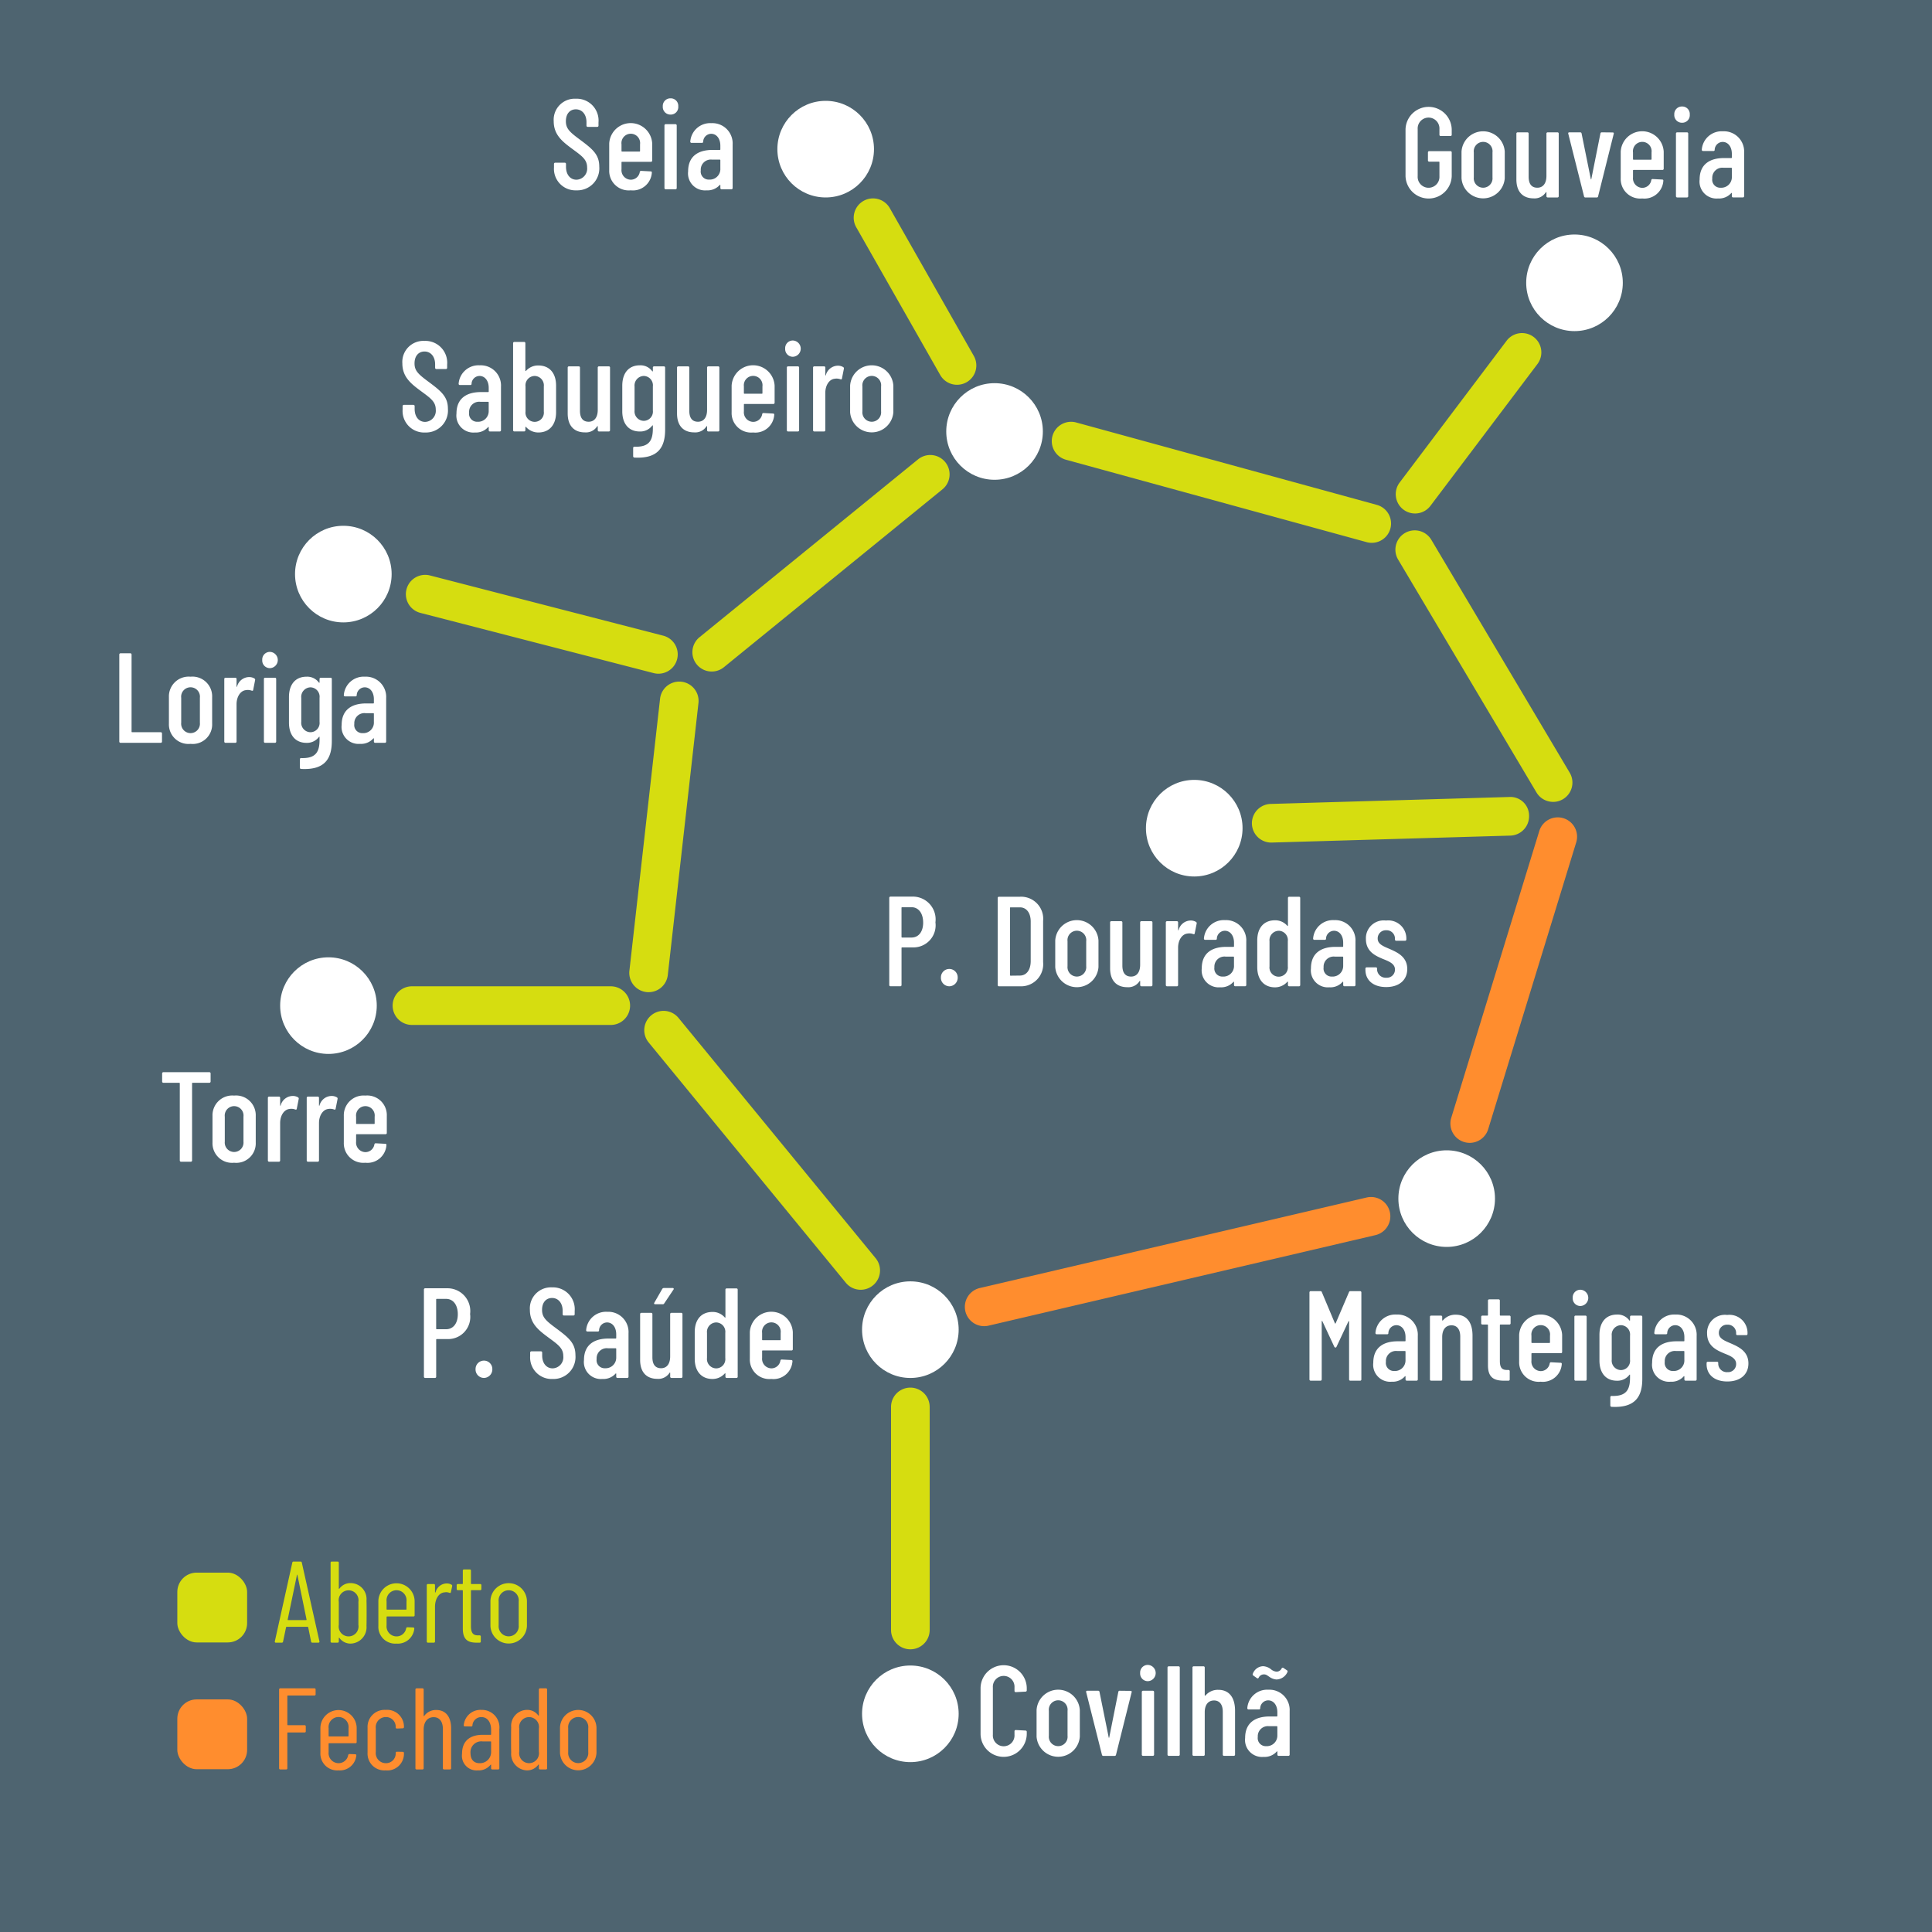 <svg xmlns="http://www.w3.org/2000/svg" xmlns:xlink="http://www.w3.org/1999/xlink" version="1.1" x="0px" y="0px" viewBox="0 0 100 100" enable-background="new 0 0 100 100" xml:space="preserve">
	<defs>
		<style>.cls-1{fill: #4e6470;
      }

      .cls-2 {
        fill: #ff8d2e;
      }

      .cls-3 {
        fill: #d6dd10;
      }

      .cls-4 { fill: #fff; } </style>
	</defs>
	<g id="Layer_1" data-name="Layer 1">
		<rect class="cls-1" width="100" height="100"/>
		<g>
			<path class="cls-2" d="M16.276,87.76h-1.379a.026.026,0,0,       0-.024.024V89.271a.026.026,0,0,0,.024.024h.87a.057.057,0,0,1,.06.06v.258a.057.057,       0,0,1-.06.06h-.87a.026.026,0,0,0-.024.024v1.829a.057.057,0,0,       1-.06.06h-.306a.057.057,0,0,1-.06-.06V87.448a.057.057,0,0,1,       .06-.06h1.769a.057.057,0,0,1,.06.06v.252A.057.057,0,0,1,16.276,87.76Z"/>
			<path class="cls-2" d="M18.4,90.23H17.033a.026.026,0,0,0-.024.024v.438a.519.519,0,0,0,       .51.57.504.504,0,0,0,.504-.42c.012-.036.03-.054.066-.054l.3.012a.054.054,       0,0,1,.054.066.856.856,0,0,1-.923.768.87.87,0,0,1-.936-.917V89.421a.939.939,0,0,1,       1.877,0v.75A.057.057,0,0,1,18.4,90.23Zm-1.391-.779V89.853a.026.026,0,0,0,       .024.024h.983A.026.026,0,0,0,18.04,89.853v-.402a.519.519,0,1,0-1.031,0Z"/>
			<path class="cls-2" d="M19.025,90.716V89.421a.88.88,0,0,1,.936-.917.871.871,0,0,1,.947.834V89.397a.057.057,       0,0,1-.06.06l-.306.012a.056.056,0,0,1-.06-.054v-.048a.501.501,0,0,       0-.521-.492.521.521,0,0,0-.51.576v1.235a.521.521,0,0,0,.51.576.501.501,0,0,0,       .521-.492v-.042a.057.057,0,0,1,.06-.06l.306.006a.057.057,0,0,1,.06.06v.066a.86.86,0,       0,1-.947.834A.87.87,0,0,1,19.025,90.716Z"/>
			<path class="cls-2" d="M23.35,       89.463v2.063a.057.057,0,0,1-.06.06h-.306a.057.057,0,0,       1-.06-.06V89.499c0-.39-.174-.618-.48-.618-.318,0-.516.246-.516.648v1.997a.057.057,       0,0,1-.06.06H21.563a.057.057,0,0,1-.06-.06V87.448a.057.057,0,0,1,       .06-.06h.306a.057.057,0,0,1,.06.06v1.361c0,.018.018.024.03.006a.74.74,0,0,       1,.624-.306C23.074,88.51,23.35,88.863,23.35,89.463Z"/>
			<path class="cls-2" d="M25.846,       89.505v2.021a.057.057,0,0,1-.06.06H25.48a.057.057,0,0,       1-.06-.06v-.174c0-.018-.012-.024-.03-.006a.786.786,0,0,1-.66.288.757.757,0,0,       1-.815-.857c0-.72.474-.983,1.067-.983H25.396a.026.026,0,0,0,       .024-.024v-.234c0-.396-.192-.66-.504-.66a.459.459,0,0,0-.462.426.061.061,0,0,       1-.066.06l-.33-.006a.05.05,0,0,1-.054-.06.87.87,0,0,1,.923-.792A.903.903,0,0,1,       25.846,89.505Zm-.426,1.158v-.504a.026.026,0,0,0-.024-.024h-.419a.56.56,0,0,       0-.624.605c0,.366.204.522.467.522A.575.575,0,0,0,25.42,90.663Z"/>
			<path class="cls-2" d="M27.952,87.388h.306a.057.057,0,0,1,.06.06v4.078a.057.057,0,0,       1-.06.06h-.306a.057.057,0,0,       1-.06-.06v-.174c0-.018-.012-.03-.03-.012a.706.706,0,0,1-.593.294.847.847,0,0,       1-.81-.917c-.006-.222-.006-.444-.006-.666s0-.426.006-.647a.827.827,0,0,1,       .81-.9.701.701,0,0,1,.593.288c.018.018.03.006.03-.012V87.448A.057.057,0,0,1,       27.952,87.388Zm-.06,3.274V89.475a.514.514,0,1,0-1.014,0c-.006.21,0,.438,0,.594v.594a.514.514,       0,1,0,1.014,0Z"/>
			<path class="cls-2" d="M28.985,90.716V89.421a.945.945,0,0,1,1.889,       0v1.295a.945.945,0,0,1-1.889,0Zm1.463-.024V89.451a.522.522,0,1,0-1.038,0v1.241a.521.521,0,       1,0,1.038,0Z"/>
		</g>
		<rect class="cls-2" x="9.178" y="87.961" width="3.613" height="3.613" rx="1"/>
		<g>
			<path class="cls-3" d="M16.102,84.97l-.15-.743c0-.012-.018-.024-.03-.024h-1.085c-.012,       0-.03.012-.03.024l-.156.743a.061.061,0,0,1-.066.054h-.306a.051.051,0,0,       1-.054-.066l.905-4.078a.061.061,0,0,1,.066-.054h.36a.06.06,0,0,1,.066.054l.912,       4.078a.051.051,0,0,1-.054.066h-.312A.06.06,0,0,1,16.102,       84.97Zm-1.193-1.115h.941c.012,0,       .018-.012.018-.024l-.474-2.309c-.006-.024-.018-.024-.024,0l-.48,2.309C14.891,83.843,       14.896,83.854,14.909,83.854Z"/>
			<path class="cls-3" d="M18.976,83.489c0,.222,0,       .444-.006.666a.847.847,0,0,1-.81.917.706.706,0,0,       1-.593-.294c-.018-.018-.03-.006-.03.012v.174a.057.057,0,0,       1-.06.06H17.171a.057.057,0,0,1-.06-.06V80.886a.057.057,0,0,1,       .06-.06h.306a.057.057,0,0,1,.06.06v1.331c0,.018.012.03.03.012a.701.701,0,0,       1,.593-.288.827.827,0,0,1,.81.9C18.976,83.063,18.976,83.267,18.976,       83.489Zm-.426.612v-.594c0-.156.006-.384,0-.594a.514.514,0,1,0-1.014,0v1.188a.514.514,0,1,0,       1.014,0Z"/>
			<path class="cls-3" d="M21.4,83.668H20.033a.026.026,0,0,       0-.024.024v.438a.519.519,0,0,0,.51.57.504.504,0,0,0,       .504-.42c.012-.036.03-.054.066-.054l.3.012a.054.054,0,0,1,.054.066.856.856,       0,0,1-.923.768.87.87,0,0,1-.936-.917V82.859a.939.939,0,0,1,1.877,0v.75A.057.057,0,0,       1,21.4,83.668Zm-1.391-.779V83.291a.026.026,0,0,0,.024.024h.983A.026.026,0,0,0,21.04,       83.291v-.402a.519.519,0,1,0-1.031,0Z"/>
			<path class="cls-3" d="M23.374,82.025a.069.069,0,0,1,       .03.078l-.066.306c-.006.042-.036.048-.078.036a.43.43,0,0,       0-.252-.024c-.288.018-.492.336-.492.744v1.799a.057.057,0,0,       1-.06.06h-.306a.057.057,0,0,1-.06-.06V82.049a.057.057,0,0,1,       .06-.06h.306a.057.057,0,0,1,.06.06v.36c0,.024.018.024.03.006a.603.603,0,0,       1,.569-.456A.477.477,0,0,1,23.374,82.025Z"/>
			<path class="cls-3" d="M24.856,       82.308h-.456a.025.025,0,0,0-.024.024v1.835c0,.384.138.486.39.479h.06a.057.057,0,0,       1,.06.06v.258a.057.057,0,0,1-.06.06h-.15c-.426,       0-.72-.126-.72-.731V82.332a.025.025,0,0,0-.024-.024h-.234a.057.057,0,0,       1-.06-.06v-.198a.057.057,0,0,1,.06-.06h.234a.026.026,0,0,0,       .024-.024V81.294a.057.057,0,0,1,.06-.06h.3a.057.057,0,0,1,       .06.06v.672a.026.026,0,0,0,.024.024H24.856a.057.057,0,0,1,.06.06v.198A.057.057,0,       0,1,24.856,82.308Z"/>
			<path class="cls-3" d="M25.385,84.154V82.859a.945.945,0,0,1,1.889,       0V84.154a.945.945,0,0,1-1.889,0Zm1.463-.024V82.889a.522.522,0,1,0-1.038,0v1.241a.521.521,       0,1,0,1.038,0Z"/>
		</g>
		<rect class="cls-3" x="9.178" y="81.399" width="3.613" height="3.613" rx="1"/>
	</g>
	<g id="Estrada02">
		<path class="cls-3" d="M36.838,34.758a1,1,0,0,       1-.632-1.775l11.313-9.207a1.0 1,0,0,1,1.263,1.551l-11.313,9.207A.994.994,0,0,1,36.838,       34.758Z"/>
	</g>
	<g id="Estrada01">
		<path class="cls-3" d="M34.081,34.871a1.01,1.01,0,0,       1-.25-.032L21.758,31.723a1,1,0,0,1,.5-1.937l12.072,3.117a1,1,0,0,1-.25,1.968Z"/>
	</g>
	<g id="Estrada13">
		<path class="cls-3" d="M33.573,51.355a.984.984,0,0,1-.113-.006 1.0 1,0,0,       1-.882-1.105l1.589-14.097a1.0 1,0,0,1,1.987.224L34.565,50.467A1,1,0,0,1,       33.573,51.355Z"/>
	</g>
	<g id="Estrada12">
		<path class="cls-3" d="M31.613,53.051h-10.29a1,1,0,0,1,       0-2h10.29a1,1,0,0,1,0,2Z"/>
	</g>
	<g id="Estrada11">
		<path class="cls-3" d="M44.55,66.758a.997.997,0,0,       1-.773-.366L33.574,53.957a1.0 1,0,1,1,1.546-1.269L45.323,65.124a1,1,0,0,1-.772,1.634Z"/>
	</g>
	<g id="Estrada10">
		<path class="cls-3" d="M47.12,85.368a1,1,0,0,1-1-1V72.823a1,1,0,0,1,2,       0V84.368A1,1,0,0,1,47.12,85.368Z"/>
	</g>
	<g id="Estrada09">
		<path class="cls-2" d="M50.941,68.642a1,       1,0,0,1-.227-1.974l20.039-4.689a1,1,0,0,1,.456,1.947l-20.039,4.689A.996.996,0,0,1,50.941,       68.642Z"/>
	</g>
	<g id="Estrada08">
		<path class="cls-2" d="M76.073,59.154a1.001,1.001,0,0,       1-.957-1.294l4.557-14.847a1,1,0,0,1,1.912.587L77.028,58.447A1.001,1.001,0,0,1,       76.073,59.154Z"/>
	</g>
	<g id="Estrada07">
		<path class="cls-3" d="M65.813,43.611a1,1,0,0,       1-.029-2l12.331-.359a.966.966,0,0,1,1.029.97,1,1,0,0,1-.97,1.029l-12.331.359Z"/>
	</g>
	<g id="Estrada06">
		<path class="cls-3" d="M80.388,41.505a1,1,0,0,1-.861-.489L72.366,       28.962a1,1,0,0,1,1.72-1.021l7.162,12.054a1.0 1,0,0,1-.859,1.511Z"/>
	</g>
	<g id="Estrada05">
		<path class="cls-3" d="M73.242,26.578a1,1,0,0,1-.797-1.602l5.536-7.338a1.0 1,       0,0,1,1.597,1.204L74.041,26.18A.999.999,0,0,1,73.242,26.578Z"/>
	</g>
	<g id="Estrada04">
		<path class="cls-3" d="M71,28.097a.993.993,0,0,1-.265-.036l-15.553-4.263a1.0 1,0,1,1,       .528-1.929l15.553,4.263a1,1,0,0,1-.264,1.965Z"/>
	</g>
	<g id="Estrada03">
		<path class="cls-3" d="M49.536,19.916a.999.999,0,0,1-.87-.506l-4.333-7.622a1.0 1,0,1,1,       1.738-.988l4.333,7.622a1,1,0,0,1-.868,1.494Z"/>
	</g>
	<g id="Sabugueiro">
		<circle class="cls-4" cx="51.478" cy="22.333" r="2.5"/>
		<g>
			<path class="cls-4" d="M20.839,       21.201V21.022a.063.063,0,0,1,.066-.066H21.396a.062.062,0,0,1,.066.066v.146c0,       .411.225.669.543.669a.573.573,0,0,0,       .55-.636c0-.404-.265-.589-.742-.94-.51-.377-.987-.729-.987-1.45a1.09,1.09,0,       0,1,1.146-1.166,1.13,1.13,0,0,1,1.172,1.225v.166a.063.063,0,0,1-.066.066h-.49a.063.063,       0,0,1-.066-.066v-.179c0-.397-.225-.663-.549-.663-.298,0-.517.219-.517.616,0,       .377.192.556.702.934.676.503,1.026.781,1.026,1.417a1.139,1.139,0,0,1-1.179,       1.225A1.114,1.114,0,0,1,20.839,21.201Z"/>
			<path class="cls-4" d="M25.931,       20.015V22.267a.063.063,0,0,1-.066.066h-.503a.062.062,0,0,       1-.066-.066v-.146c0-.02-.013-.033-.033-.013a.84.84,0,0,1-.682.278.879.879,0,0,       1-.954-.98c0-.821.569-1.112,1.258-1.112h.384a.028.028,0,0,0,       .027-.027v-.192c0-.371-.199-.616-.477-.616a.42.42,0,0,0-.411.404.059.059,0,0,       1-.066.066h-.537a.062.062,0,0,1-.066-.066,1.03,1.03,0,0,1,1.092-.954A1.048,1.048,0,       0,1,25.931,20.015Zm-.636,1.258v-.45a.028.028,0,0,0-.027-.026h-.404a.522.522,0,0,       0-.583.556.416.416,0,0,0,.437.477A.546.546,0,0,0,25.295,21.273Z"/>
			<path class="cls-4" d="M28.783,19.962v1.377c0,.629-.331,1.046-.92,1.046a.849.849,0,0,       1-.636-.285c-.02-.02-.033-.006-.033.013v.152a.062.062,0,0,       1-.066.066H26.624a.063.063,0,0,1-.066-.066V17.764a.063.063,0,0,1,       .066-.066h.503a.062.062,0,0,1,.066.066V19.188c0,.02.02.026.04,0a.829.829,0,0,1,       .629-.271C28.438,18.916,28.783,19.307,28.783,19.962Zm-1.112-.503a.485.485,0,0,       0-.47.543V21.3a.477.477,0,1,0,.947,0V20.002A.489.489,0,0,0,27.67,19.459Z"/>
			<path class="cls-4" d="M31.006,18.962h.503a.062.062,0,0,1,.066.066V22.267a.062.062,0,0,       1-.066.066h-.503a.063.063,0,0,       1-.066-.066v-.192c0-.026-.02-.026-.033-.006a.69.69,0,0,1-.636.311c-.497,       0-.887-.285-.887-.98V19.028a.062.062,0,0,1,.066-.066h.503a.062.062,0,0,1,       .066.066v2.232c0,.384.159.569.45.569.298,0,.47-.231.47-.609V19.028A.062.062,0,       0,1,31.006,18.962Z"/>
			<path class="cls-4" d="M33.858,18.962h.503a.063.063,0,0,1,       .066.066v3.206c0,.9-.345,1.516-1.589,1.45a.068.068,0,0,       1-.066-.073V23.188a.064.064,0,0,1,       .073-.066c.768.026.947-.338.947-.947v-.139c0-.02-.014-.027-.033-.007a.77.77,0,0,       1-.643.305c-.589,0-.907-.417-.907-1.046V19.962c0-.649.331-1.053.907-1.053a.747.747,0,       0,1,.643.305c.02.02.033.007.033-.013v-.172A.062.062,0,0,1,33.858,18.962Zm-.066,       2.285V20.002a.485.485,0,0,0-.47-.543.493.493,0,0,0-.477.543v1.245a.487.487,0,0,0,       .477.536A.479.479,0,0,0,33.792,21.247Z"/>
			<path class="cls-4" d="M36.665,       18.962H37.168a.062.062,0,0,1,.066.066V22.267a.062.062,0,0,1-.066.066h-.503a.063.063,0,       0,1-.066-.066v-.192c0-.026-.02-.026-.033-.006a.69.69,0,0,1-.636.311c-.497,       0-.887-.285-.887-.98V19.028a.062.062,0,0,1,.066-.066h.503a.062.062,0,0,1,       .066.066v2.232c0,.384.159.569.45.569.298,0,.47-.231.47-.609V19.028A.062.062,0,       0,1,36.665,18.962Z"/>
			<path class="cls-4" d="M40.027,20.909H38.53a.028.028,0,0,       0-.026.026v.358a.493.493,0,0,0,.477.543.472.472,0,0,0,.47-.404.065.065,0,0,1,       .073-.053l.49.026a.055.055,0,0,1,.06.066.981.981,0,0,1-1.092.914,1.009,1.009,0,0,       1-1.113-1.046V19.962a1.114,1.114,0,0,1,2.225,0v.88A.062.062,0,0,1,40.027,20.909ZM38.503,       20.002V20.353a.028.028,0,0,0,.026.026H39.437a.028.028,0,0,0,.027-.026V20.002a.484.484,0,1,       0-.96,0Z"/>
			<path class="cls-4" d="M40.641,18.042a.393.393,0,0,1,.404-.417.421.421,0,0,1,0,       .841A.395.395,0,0,1,40.641,18.042Zm.086,4.225V19.028a.062.062,0,0,1,       .066-.066h.503a.063.063,0,0,1,.066.066V22.267a.063.063,0,0,1-.066.066H40.793A.062.062,       0,0,1,40.727,22.267Z"/>
			<path class="cls-4" d="M43.646,19.002a.076.076,0,0,1,       .033.086l-.1.503c-.006.046-.033.053-.079.04a.576.576,0,0,       0-.305-.026c-.278.033-.477.345-.477.729V22.267a.062.062,0,0,       1-.066.066H42.15a.063.063,0,0,1-.066-.066V19.028a.062.062,0,0,1,       .066-.066h.503a.062.062,0,0,1,.066.066v.384c0,.026.02.033.026.006a.655.655,0,0,1,       .616-.49A.527.527,0,0,1,43.646,19.002Z"/>
			<path class="cls-4" d="M44.002,21.34V19.962a1.121,       1.121,0,0,1,2.238,0v1.377a1.122,1.122,0,0,1-2.238,0Zm1.603-.046V20.002a.487.487,0,1,0-.967,       0v1.292a.486.486,0,1,0,.967,0Z"/>
		</g>
	</g>
	<g id="Loriga">
		<circle class="cls-4" cx="17.771" cy="29.715" r="2.5"/>
		<g>
			<path class="cls-4" d="M6.175,38.383V33.88a.063.063,0,0,1,       .066-.066h.503a.063.063,0,0,1,.066.066v3.993a.028.028,0,0,0,.026.026h1.483a.063.063,       0,0,1,.066.066v.417a.063.063,0,0,1-.066.066H6.241A.063.063,0,0,1,6.175,38.383Z"/>
			<path class="cls-4" d="M8.743,37.457V36.079a1.024,1.024,0,0,1,1.119-1.053A1.02,1.02,0,0,1,10.981,       36.079v1.377a1.008,1.008,0,0,1-1.119,1.046A1.011,1.011,0,0,1,8.743,       37.457Zm1.603-.046V36.119a.487.487,0,1,0-.967,0v1.292a.486.486,0,1,0,.967,0Z"/>
			<path class="cls-4" d="M13.171,35.119a.076.076,0,0,1,.033.086L13.105,       35.708c-.006.046-.033.053-.079.04a.576.576,0,0,       0-.305-.026c-.278.033-.477.345-.477.729V38.383a.062.062,0,0,       1-.066.066H11.675a.063.063,0,0,1-.066-.066V35.145a.062.062,0,0,1,       .066-.066h.503a.062.062,0,0,1,.066.066v.384c0,.026.02.033.026.006a.655.655,0,0,1,       .616-.49A.527.527,0,0,1,13.171,35.119Z"/>
			<path class="cls-4" d="M13.574,34.159a.393.393,       0,0,1,.404-.417.421.421,0,0,1,0,.841A.395.395,0,0,1,13.574,34.159Zm.086,       4.225V35.145a.062.062,0,0,1,.066-.066h.503a.063.063,0,0,1,.066.066V38.383a.063.063,0,0,       1-.066.066h-.503A.062.062,0,0,1,13.66,38.383Z"/>
			<path class="cls-4" d="M16.606,       35.079h.503a.063.063,0,0,1,.066.066v3.206c0,.9-.345,1.516-1.589,1.45A.068.068,0,0,       1,15.52,39.728V39.304a.064.064,0,0,1,       .073-.066c.768.026.947-.338.947-.947v-.139c0-.02-.014-.027-.033-.007a.77.77,0,0,       1-.643.305c-.589,0-.907-.417-.907-1.046V36.079c0-.649.331-1.053.907-1.053a.747.747,0,       0,1,.643.305c.02.02.033.007.033-.013V35.145A.062.062,0,0,1,16.606,35.079ZM16.54,       37.364V36.119a.485.485,0,0,0-.47-.543.493.493,0,0,0-.477.543v1.245a.487.487,0,0,0,       .477.536A.479.479,0,0,0,16.54,37.364Z"/>
			<path class="cls-4" d="M19.988,       36.132V38.383a.063.063,0,0,1-.066.066h-.503a.062.062,0,0,       1-.066-.066v-.146c0-.02-.013-.033-.033-.013a.84.84,0,0,1-.682.278.879.879,0,0,       1-.954-.98c0-.821.569-1.112,1.258-1.112h.384a.028.028,0,0,0,       .026-.027v-.192c0-.371-.199-.616-.477-.616a.42.42,0,0,0-.411.404.059.059,0,0,       1-.066.066H17.862a.062.062,0,0,1-.066-.066,1.031,1.031,0,0,1,1.092-.954A1.048,1.048,0,0,       1,19.988,36.132Zm-.636,1.258v-.45a.028.028,0,0,0-.026-.026h-.404a.522.522,0,0,       0-.583.556.416.416,0,0,0,.437.477A.546.546,0,0,0,19.353,37.39Z"/>
		</g>
	</g>
	<g id="Torre">
		<circle class="cls-4" cx="17.001" cy="52.051" r="2.5"/>
		<g>
			<path class="cls-4" d="M10.901,       55.561v.417a.063.063,0,0,1-.066.066H9.968a.028.028,0,0,0-.026.026V60.064a.063.063,0,0,       1-.066.066H9.372a.062.062,0,0,1-.066-.066V56.071a.029.029,0,0,       0-.027-.026H8.458a.063.063,0,0,1-.066-.066v-.417a.063.063,0,0,1,       .066-.066h2.377A.063.063,0,0,1,10.901,55.561Z"/>
			<path class="cls-4" d="M10.999,       59.137V57.76a1.024,1.024,0,0,1,1.119-1.053,1.02,1.02,0,0,1,1.119,1.053v1.377a1.008,       1.008,0,0,1-1.119,1.046A1.012,1.012,0,0,1,10.999,59.137Zm1.603-.046v-1.292a.487.487,0,1,       0-.967,0v1.292a.486.486,0,1,0,.967,0Z"/>
			<path class="cls-4" d="M15.428,56.799a.076.076,0,0,1,       .033.086l-.1.503c-.006.046-.033.053-.079.04a.571.571,0,0,       0-.305-.027c-.278.033-.477.344-.477.729V60.064a.062.062,0,0,       1-.066.066h-.503a.063.063,0,0,1-.066-.066V56.826a.063.063,0,0,1,       .066-.066h.503a.062.062,0,0,1,.066.066V57.21c0,.026.02.033.027.007a.654.654,0,0,1,       .616-.49A.527.527,0,0,1,15.428,56.799Z"/>
			<path class="cls-4" d="M17.439,56.799a.076.076,0,0,       1,.033.086l-.1.503c-.006.046-.033.053-.079.04a.571.571,0,0,       0-.305-.027c-.278.033-.477.344-.477.729V60.064a.062.062,0,0,       1-.066.066h-.503a.063.063,0,0,1-.066-.066V56.826a.063.063,0,0,1,       .066-.066h.503a.062.062,0,0,1,.066.066V57.21c0,.026.02.033.027.007a.654.654,0,0,1,       .616-.49A.527.527,0,0,1,17.439,56.799Z"/>
			<path class="cls-4" d="M19.955,       58.707H18.458a.028.028,0,0,0-.026.026v.358a.493.493,0,0,0,.477.543.472.472,0,0,0,       .47-.404.065.065,0,0,1,.073-.053l.49.026a.055.055,0,0,1,.06.066.983.983,0,0,       1-1.093.914,1.01,1.01,0,0,1-1.113-1.046V57.76a1.022,1.022,0,0,1,1.113-1.053,1.015,       1.015,0,0,1,1.112,1.053v.88A.062.062,0,0,1,19.955,58.707Zm-1.523-.907v.351a.028.028,0,       0,0,.026.026h.908a.028.028,0,0,0,.026-.026v-.351a.484.484,0,1,0-.96,0Z"/>
		</g>
	</g>
	<g id="PSaude">
		<circle class="cls-4" cx="47.12" cy="68.823" r="2.5"/>
		<g>
			<path class="cls-4" d="M24.332,       68.012a1.145,1.145,0,0,1-1.106,1.298h-.622a.028.028,0,0,0-.027.026v1.92a.062.062,0,0,       1-.066.066h-.503a.063.063,0,0,1-.066-.066V66.747a.063.063,0,0,1,.066-.066h1.186A1.179,       1.179,0,0,1,24.332,68.012Zm-.636.013c0-.49-.245-.795-.603-.795h-.49a.028.028,0,0,       0-.027.027V68.773a.028.028,0,0,0,.027.027h.49C23.451,68.8,23.696,68.508,23.696,       68.025Z"/>
			<path class="cls-4" d="M24.615,70.859a.434.434,0,1,1,.868,0,.443.443,0,0,       1-.437.463A.438.438,0,0,1,24.615,70.859Z"/>
			<path class="cls-4" d="M27.441,       70.19v-.179a.063.063,0,0,1,.066-.066h.49a.062.062,0,0,1,.066.066v.146c0,       .411.225.669.543.669a.573.573,0,0,0,       .55-.636c0-.404-.265-.589-.742-.94-.51-.377-.987-.729-.987-1.45a1.09,1.09,0,0,       1,1.146-1.166,1.13,1.13,0,0,1,1.172,1.225v.166a.062.062,0,0,1-.066.066h-.49a.062.062,0,       0,1-.066-.066v-.179c0-.397-.225-.663-.549-.663-.298,0-.517.219-.517.616,0,       .377.192.556.702.934.676.503,1.026.781,1.026,1.417A1.139,1.139,0,0,1,28.606,71.376,       1.114,1.114,0,0,1,27.441,70.19Z"/>
			<path class="cls-4" d="M32.532,69.005v2.251a.063.063,0,0,       1-.066.066H31.962a.062.062,0,0,1-.066-.066v-.146c0-.02-.013-.033-.033-.013a.84.84,0,0,       1-.682.278.879.879,0,0,1-.954-.98c0-.821.569-1.112,1.258-1.112h.384a.028.028,0,0,0,       .027-.026v-.192c0-.371-.199-.616-.477-.616a.42.42,0,0,0-.411.404.059.059,0,0,       1-.066.066h-.537a.062.062,0,0,1-.066-.066,1.03,1.03,0,0,1,1.092-.954A1.048,1.048,0,       0,1,32.532,69.005Zm-.636,1.258V69.813a.029.029,0,0,0-.027-.027h-.404a.522.522,0,0,       0-.583.557.416.416,0,0,0,.437.477A.547.547,0,0,0,31.896,70.263Z"/>
			<path class="cls-4" d="M34.755,67.952h.503a.062.062,0,0,1,.066.066v3.238a.062.062,0,0,       1-.066.066h-.503a.063.063,0,0,1-.066-.066v-.192c0-.026-.02-.026-.033-.007a.689.689,       0,0,1-.636.312c-.497,0-.887-.285-.887-.98V68.018a.062.062,0,0,1,       .066-.066h.503a.062.062,0,0,1,.066.066V70.25c0,.384.159.569.45.569.298,0,       .47-.231.47-.609V68.018A.062.062,0,0,1,34.755,       67.952Zm.106-1.206-.483.722a.081.081,0,0,1-.08.04h-.384c-.053,       0-.073-.033-.046-.08l.411-.715a.1.1,0,0,1,.08-.046h.457C34.868,66.667,34.888,       66.707,34.861,66.747Z"/>
			<path class="cls-4" d="M37.614,66.687h.503a.063.063,0,0,1,       .066.066v4.503a.062.062,0,0,1-.066.066h-.503a.063.063,0,0,       1-.066-.066V71.104c0-.02-.013-.033-.033-.013a.849.849,0,0,1-.636.285c-.589,       0-.92-.417-.92-1.046V68.952c0-.656.344-1.046.92-1.046a.826.826,0,0,1,       .636.285c.02.02.033.007.033-.013V66.753A.063.063,0,0,1,37.614,66.687Zm-.543,       1.762a.49.49,0,0,0-.477.543v1.298a.484.484,0,0,0,.477.537.479.479,0,0,0,       .47-.537V68.992A.485.485,0,0,0,37.071,68.449Z"/>
			<path class="cls-4" d="M40.97,       69.899H39.473a.028.028,0,0,0-.026.026v.358a.493.493,0,0,0,.477.543.472.472,0,0,0,       .47-.404.065.065,0,0,1,.073-.053l.49.026a.055.055,0,0,1,.06.066.982.982,0,0,       1-1.092.914A1.01,1.01,0,0,1,38.811,70.33V68.952a1.114,1.114,0,0,1,2.225,       0v.88A.062.062,0,0,1,40.97,69.899Zm-1.523-.907v.351a.028.028,0,0,0,       .026.026h.907a.028.028,0,0,0,.027-.026V68.992a.484.484,0,1,0-.96,0Z"/>
		</g>
	</g>
	<g id="Covilha">
		<circle class="cls-4" cx="47.12" cy="88.707" r="2.5"/>
		<g>
			<path class="cls-4" d="M50.754,       89.738V87.387a1.195,1.195,0,0,1,2.391,0v.106a.063.063,0,0,       1-.066.066l-.503.026a.063.063,0,0,1-.066-.066v-.172a.561.561,0,1,0-1.119,       0v2.437a.561.561,0,1,0,1.119,0V89.612a.063.063,0,0,1,.066-.066l.503.027a.062.062,0,0,1,       .066.066v.1a1.195,1.195,0,1,1-2.391,0Z"/>
			<path class="cls-4" d="M53.653,       89.891V88.513a1.121,1.121,0,0,1,2.238,0v1.377a1.122,1.122,0,0,1-2.238,       0Zm1.603-.046V88.553a.487.487,0,1,0-.967,0v1.292a.486.486,0,1,0,.967,0Z"/>
			<path class="cls-4" d="M57.036,90.824l-.815-3.238c-.013-.046.007-.073.053-.073h.563a.067.067,0,0,1,       .073.06l.477,2.357c.007.026.02.026.027,0l.47-2.357a.066.066,0,0,1,       .073-.06l.563.006a.051.051,0,0,1,.053.073l-.808,3.232a.066.066,0,0,       1-.073.06H57.108A.066.066,0,0,1,57.036,90.824Z"/>
			<path class="cls-4" d="M59.014,       86.593a.393.393,0,0,1,.404-.417.421.421,0,0,1,0,.841A.395.395,0,0,1,59.014,86.593Zm.086,       4.225V87.579a.062.062,0,0,1,.066-.066h.503a.063.063,0,0,1,.066.066v3.238a.063.063,0,0,       1-.066.066H59.166A.062.062,0,0,1,59.1,90.817Z"/>
			<path class="cls-4" d="M60.43,       90.817V86.314a.063.063,0,0,1,.066-.066h.503a.063.063,0,0,1,.066.066v4.503a.063.063,0,       0,1-.066.066h-.503A.063.063,0,0,1,60.43,90.817Z"/>
			<path class="cls-4" d="M63.926,       88.546v2.271a.063.063,0,0,1-.066.066h-.503a.062.062,0,0,       1-.066-.066V88.599c0-.371-.166-.583-.451-.583-.305,       0-.483.226-.483.609v2.192a.062.062,0,0,1-.066.066h-.503a.063.063,0,0,       1-.066-.066V86.314a.063.063,0,0,1,.066-.066h.503a.062.062,0,0,1,.066.066v1.437c0,       .02.02.026.04.006a.833.833,0,0,1,.668-.291C63.622,87.467,63.926,87.864,63.926,88.546Z"/>
			<path class="cls-4" d="M66.752,88.566v2.251a.063.063,0,0,1-.066.066h-.503a.062.062,0,0,       1-.066-.066v-.145c0-.02-.013-.033-.033-.013a.84.84,0,0,1-.682.278.879.879,0,0,       1-.954-.98c0-.821.569-1.112,1.258-1.112h.384a.028.028,0,0,0,       .026-.027v-.192c0-.371-.199-.616-.477-.616a.42.42,0,0,0-.411.404.059.059,0,0,       1-.066.066H64.626a.062.062,0,0,1-.066-.066A1.031,1.031,0,0,1,65.652,87.46,1.048,1.048,0,       0,1,66.752,88.566ZM65.149,86.837a.057.057,0,0,1-.093.02l-.186-.132a.067.067,0,0,       1-.026-.086.586.586,0,0,1,.536-.397.717.717,0,0,1,.397.152.537.537,0,0,0,       .291.132.295.295,0,0,0,.271-.172.061.061,0,0,1,.093-.02l.179.119a.067.067,0,0,1,       .026.093.642.642,0,0,1-.569.384.722.722,0,0,       1-.358-.132c-.112-.073-.172-.132-.285-.132A.296.296,0,0,0,65.149,86.837Zm.967,       2.987V89.374a.028.028,0,0,0-.026-.026h-.404a.522.522,0,0,0-.583.556.416.416,0,0,0,       .437.477A.546.546,0,0,0,66.116,89.824Z"/>
		</g>
	</g>
	<g id="Manteigas">
		<circle class="cls-4" cx="74.88" cy="62.04" r="2.5"/>
		<g>
			<path class="cls-4" d="M67.777,71.399V66.896a.063.063,0,0,1,       .066-.066h.503a.069.069,0,0,1,.073.053l.675,1.609a.021.021,0,0,0,.04,       0l.688-1.609a.07.07,0,0,1,.073-.053h.503a.063.063,0,0,1,.066.066v4.503a.063.063,       0,0,1-.066.066h-.503a.062.062,0,0,1-.066-.066V68.399c0-.027-.02-.027-.033-.007l-.616,       1.311c-.014.033-.033.046-.053.046a.07.07,0,0,       1-.066-.046l-.616-1.318c-.013-.02-.033-.02-.033.007v3.006a.062.062,0,0,       1-.066.066h-.503A.063.063,0,0,1,67.777,71.399Z"/>
			<path class="cls-4" d="M73.385,       69.147v2.251a.063.063,0,0,1-.066.066h-.503a.062.062,0,0,       1-.066-.066v-.146c0-.02-.013-.033-.033-.013a.84.84,0,0,1-.682.278.879.879,0,0,       1-.954-.98c0-.821.569-1.112,1.258-1.112h.384a.028.028,0,0,0,       .027-.026V69.207c0-.371-.199-.616-.477-.616a.42.42,0,0,0-.411.404.059.059,0,0,       1-.066.066h-.537a.062.062,0,0,1-.066-.066,1.03,1.03,0,0,1,1.092-.954A1.048,1.048,0,0,1,       73.385,69.147Zm-.636,1.258v-.45a.029.029,0,0,0-.027-.027h-.404a.522.522,0,0,       0-.583.557.416.416,0,0,0,.437.477A.547.547,0,0,0,72.749,70.406Z"/>
			<path class="cls-4" d="M76.217,69.127v2.271a.063.063,0,0,1-.066.066h-.503a.062.062,0,0,       1-.066-.066V69.181c0-.371-.166-.583-.451-.583-.305,0-.483.226-.483.609v2.192a.062.062,0,       0,1-.066.066h-.503a.063.063,0,0,1-.066-.066V68.161a.063.063,0,0,1,       .066-.066h.503a.062.062,0,0,1,.066.066V68.333c0,.02.02.026.04.007a.831.831,0,0,1,       .668-.291C75.913,68.048,76.217,68.445,76.217,69.127Z"/>
			<path class="cls-4" d="M78.123,       68.558h-.464a.028.028,0,0,0-.026.026v1.861c0,.371.132.47.384.464h.06a.062.062,0,       0,1,.066.066v.424a.062.062,0,0,1-.066.066h-.206c-.51,       0-.854-.132-.854-.794V68.584a.028.028,0,0,0-.027-.026h-.258a.062.062,0,0,       1-.066-.066v-.331a.062.062,0,0,1,.066-.066h.258a.028.028,0,0,0,       .027-.027v-.748a.063.063,0,0,1,.066-.066h.483a.063.063,0,0,1,.066.066v.748a.028.028,0,0,       0,.026.027h.464a.062.062,0,0,1,.066.066v.331A.062.062,0,0,1,78.123,68.558Z"/>
			<path class="cls-4" d="M80.79,70.041H79.293a.028.028,0,0,0-.026.026v.358a.493.493,0,0,0,       .477.543.472.472,0,0,0,.47-.404.065.065,0,0,1,.073-.053l.49.026a.055.055,0,0,1,       .06.066.983.983,0,0,1-1.093.914,1.01,1.01,0,0,1-1.113-1.046V69.095a1.114,1.114,0,0,       1,2.225,0v.88A.062.062,0,0,1,80.79,70.041Zm-1.523-.907v.351a.028.028,0,0,0,       .026.026h.908a.028.028,0,0,0,.026-.026v-.351a.484.484,0,1,0-.96,0Z"/>
			<path class="cls-4" d="M81.404,67.174a.393.393,0,0,1,.404-.417.421.421,0,0,1,0,.841A.395.395,0,0,1,       81.404,67.174Zm.086,4.225V68.161a.062.062,0,0,1,.066-.066h.503a.063.063,0,0,1,       .066.066v3.238a.063.063,0,0,1-.066.066h-.503A.062.062,0,0,1,81.49,71.399Z"/>
			<path class="cls-4" d="M84.436,68.095h.503a.063.063,0,0,1,.066.066v3.206c0,.9-.345,       1.516-1.589,1.45a.068.068,0,0,1-.066-.073v-.424a.064.064,0,0,1,       .073-.066c.768.026.947-.338.947-.947v-.139c0-.02-.013-.027-.033-.007a.77.77,0,0,       1-.643.305c-.589,0-.907-.417-.907-1.046V69.095c0-.649.331-1.053.907-1.053a.747.747,       0,0,1,.643.305c.02.02.033.007.033-.013v-.172A.062.062,0,0,1,84.436,68.095Zm-.066,       2.285V69.134a.485.485,0,0,0-.47-.543.493.493,0,0,0-.477.543v1.245a.487.487,0,0,0,       .477.536A.479.479,0,0,0,84.37,70.379Z"/>
			<path class="cls-4" d="M87.818,       69.147v2.251a.063.063,0,0,1-.066.066h-.503a.062.062,0,0,       1-.066-.066v-.146c0-.02-.013-.033-.033-.013a.84.84,0,0,1-.682.278.879.879,0,0,       1-.954-.98c0-.821.569-1.112,1.258-1.112h.384a.028.028,0,0,0,       .027-.026V69.207c0-.371-.199-.616-.477-.616a.42.42,0,0,0-.411.404.059.059,0,0,       1-.066.066h-.537a.062.062,0,0,1-.066-.066,1.03,1.03,0,0,1,1.092-.954A1.048,1.048,0,0,1,       87.818,69.147Zm-.636,1.258v-.45a.029.029,0,0,0-.027-.027h-.404a.522.522,0,0,       0-.583.557.416.416,0,0,0,.437.477A.547.547,0,0,0,87.183,70.406Z"/>
			<path class="cls-4" d="M88.333,70.611v-.06a.062.062,0,0,1,.066-.066h.47c.04,0,       .066.02.066.053v.06a.447.447,0,0,0,.483.424.416.416,0,0,0,       .444-.424c0-.311-.318-.424-.643-.556-.351-.152-.861-.364-.861-1.026a.922.922,0,0,1,       1.04-.954.935.935,0,0,1,1.053.96v.02a.063.063,0,0,1-.066.066h-.457a.061.061,0,0,       1-.066-.06v-.053a.43.43,0,0,0-.451-.43.42.42,0,0,0-.443.43c0,       .291.291.397.629.543.371.166.901.391.901,1.033,0,.569-.417.934-1.093.934C88.744,       71.505,88.333,71.154,88.333,70.611Z"/>
		</g>
	</g>
	<g id="PDouradas">
		<circle class="cls-4" cx="61.814" cy="42.867" r="2.5"/>
		<g>
			<path class="cls-4" d="M48.418,47.739a1.145,1.145,0,0,1-1.106,       1.298h-.622a.028.028,0,0,0-.027.026v1.92a.062.062,0,0,1-.066.066h-.503a.063.063,0,0,       1-.066-.066V46.474a.063.063,0,0,1,.066-.066h1.186A1.179,1.179,0,0,1,48.418,       47.739Zm-.636.013c0-.49-.245-.795-.603-.795h-.49a.029.029,0,0,       0-.027.027v1.516a.028.028,0,0,0,.027.027h.49C47.538,48.527,47.783,48.236,47.783,       47.752Z"/>
			<path class="cls-4" d="M48.702,50.587a.434.434,0,1,1,.868,0,.443.443,0,0,       1-.437.463A.438.438,0,0,1,48.702,50.587Z"/>
			<path class="cls-4" d="M51.641,       50.984V46.481a.063.063,0,0,1,.066-.066H52.793a1.145,1.145,0,0,1,1.199,1.252v2.132A1.145,       1.145,0,0,1,52.793,51.05H51.707A.063.063,0,0,1,51.641,50.984Zm.662-.483.483-.006c.338,0,       .556-.278.563-.729V47.699c0-.45-.219-.735-.563-.735h-.483a.028.028,0,0,       0-.026.026v3.483A.028.028,0,0,0,52.303,50.5Z"/>
			<path class="cls-4" d="M54.619,       50.057V48.68a1.121,1.121,0,0,1,2.238,0v1.377a1.122,1.122,0,0,1-2.238,       0Zm1.603-.046v-1.292a.487.487,0,1,0-.967,0v1.292a.486.486,0,1,0,.967,0Z"/>
			<path class="cls-4" d="M59.081,47.68H59.584a.062.062,0,0,1,.066.066v3.238a.062.062,0,0,       1-.066.066h-.503a.063.063,0,0,1-.066-.066V50.792c0-.026-.02-.026-.033-.006a.69.69,0,0,       1-.636.311c-.497,0-.887-.285-.887-.98V47.746a.062.062,0,0,1,.066-.066h.503a.062.062,0,0,1,       .066.066v2.232c0,.384.159.569.45.569.298,0,.47-.231.47-.609V47.746A.062.062,       0,0,1,59.081,47.68Z"/>
			<path class="cls-4" d="M61.906,47.719a.076.076,0,0,1,       .033.086l-.1.503c-.006.046-.033.053-.079.04a.576.576,0,0,       0-.305-.026c-.278.033-.477.345-.477.729v1.934a.062.062,0,0,1-.066.066h-.503a.063.063,0,       0,1-.066-.066V47.746a.063.063,0,0,1,.066-.066h.503a.062.062,0,0,1,.066.066v.384c0,       .026.02.033.027.006a.654.654,0,0,1,.616-.49A.527.527,0,0,1,61.906,47.719Z"/>
			<path class="cls-4" d="M64.507,48.732v2.251a.063.063,0,0,1-.066.066H63.938a.062.062,0,0,       1-.066-.066v-.146c0-.02-.013-.033-.033-.013a.84.84,0,0,1-.682.278.879.879,0,0,       1-.954-.98c0-.821.569-1.112,1.258-1.112h.384a.028.028,0,0,0,       .027-.027V48.792c0-.371-.199-.616-.477-.616a.42.42,0,0,0-.411.404.059.059,0,0,       1-.066.066h-.537a.062.062,0,0,1-.066-.066,1.03,1.03,0,0,1,1.092-.954A1.048,1.048,0,0,1,       64.507,48.732Zm-.636,1.258v-.45a.028.028,0,0,0-.027-.026h-.404a.522.522,0,0,       0-.583.556.416.416,0,0,0,.437.477A.546.546,0,0,0,63.872,49.991Z"/>
			<path class="cls-4" d="M66.73,46.415h.503a.062.062,0,0,1,.066.066v4.503a.062.062,0,0,       1-.066.066h-.503a.063.063,0,0,1-.066-.066v-.152c0-.02-.013-.033-.033-.013a.849.849,       0,0,1-.636.285c-.589,0-.92-.417-.92-1.046V48.68c0-.656.344-1.046.92-1.046a.826       .826,0,0,1,.636.285c.02.02.033.006.033-.013V46.481A.063.063,0,0,1,66.73,46.415Zm-.543,       1.762a.489.489,0,0,0-.477.543v1.298a.477.477,0,1,0,.947,0V48.719A.485.485,0,0,0,66.188,       48.176Z"/>
			<path class="cls-4" d="M70.159,48.732v2.251a.063.063,0,0,       1-.066.066h-.503a.062.062,0,0,1-.066-.066v-.146c0-.02-.013-.033-.033-.013a.84.84,0,0,       1-.682.278.879.879,0,0,1-.954-.98c0-.821.569-1.112,1.258-1.112h.384a.028.028,0,0,0,       .026-.027V48.792c0-.371-.199-.616-.477-.616a.42.42,0,0,0-.411.404.059.059,0,0,       1-.066.066H68.033a.062.062,0,0,1-.066-.066,1.031,1.031,0,0,1,1.092-.954A1.048,1.048,0,0,1,       70.159,48.732Zm-.636,1.258v-.45a.028.028,0,0,0-.026-.026h-.404a.522.522,0,0,       0-.583.556.416.416,0,0,0,.437.477A.546.546,0,0,0,69.523,49.991Z"/>
			<path class="cls-4" d="M70.674,50.196v-.06a.062.062,0,0,1,.066-.066H71.21c.04,0,       .066.02.066.053v.06a.447.447,0,0,0,.483.424.416.416,0,0,0,       .444-.424c0-.311-.318-.424-.643-.556-.351-.152-.861-.364-.861-1.026a.922.922,0,0,1,       1.04-.954.935.935,0,0,1,1.053.96v.02a.063.063,0,0,1-.066.066h-.457a.061.061,0,0,       1-.066-.06v-.053a.43.43,0,0,0-.451-.43.42.42,0,0,0-.443.43c0,       .291.291.397.629.543.371.166.901.391.901,1.033,0,.569-.417.934-1.093.934C71.084,       51.09,70.674,50.739,70.674,50.196Z"/>
		</g>
	</g>
	<g id="Gouveia">
		<circle class="cls-4" cx="81.496" cy="14.638" r="2.5"/>
		<g>
			<path class="cls-4" d="M72.75,9.114V6.69a1.196,1.196,0,0,1,       2.391.007V6.975a.063.063,0,0,1-.066.066H74.571a.063.063,0,0,1-.066-.066v-.291a.564.564,       0,1,0-1.126,0v2.437a.564.564,0,1,0,1.126,0V8.393a.028.028,0,0,0-.026-.026h-.503a.063.063,0,0,       1-.066-.066V7.889a.063.063,0,0,1,.066-.066h1.099a.063.063,0,0,1,.066.066v1.225a1.196,       1.196,0,0,1-2.391,0Z"/>
			<path class="cls-4" d="M75.648,9.227V7.85a1.121,1.121,0,0,1,2.238,       0V9.227a1.122,1.122,0,0,1-2.238,0ZM77.251,9.181V7.889a.487.487,0,1,0-.967,0v1.292a.486.486,0,       1,0,.967,0Z"/>
			<path class="cls-4" d="M80.11,6.85h.503a.062.062,0,0,1,       .066.066v3.238a.062.062,0,0,1-.066.066h-.503a.063.063,0,0,       1-.066-.066v-.192c0-.026-.02-.026-.033-.007a.689.689,0,0,1-.636.312c-.497,       0-.887-.285-.887-.98V6.916a.062.062,0,0,1,.066-.066h.503a.062.062,0,0,1,       .066.066V9.147c0,.384.159.569.45.569.298,0,.47-.231.47-.609V6.916A.062.062,0,       0,1,80.11,6.85Z"/>
			<path class="cls-4" d="M81.989,       10.161l-.815-3.238c-.013-.046.007-.073.053-.073h.563a.067.067,0,0,1,.073.06l.477,       2.357c.007.026.02.026.027,0l.47-2.357a.066.066,0,0,1,.073-.06l.563.006a.051.051,       0,0,1,.053.073l-.808,3.232a.066.066,0,0,1-.073.06H82.062A.066.066,0,0,1,81.989,       10.161Z"/>
			<path class="cls-4" d="M86.047,8.796H84.55a.028.028,0,0,       0-.026.026v.358a.493.493,0,0,0,.477.543.472.472,0,0,0,.47-.404A.065.065,0,0,1,85.544,       9.267l.49.026a.055.055,0,0,1,.06.066.983.983,0,0,1-1.093.914,1.01,1.01,0,0,       1-1.113-1.046V7.85a1.114,1.114,0,0,1,2.225,0V8.73A.062.062,0,0,1,86.047,       8.796Zm-1.523-.907v.351a.028.028,0,0,0,.026.026H85.458a.028.028,0,0,0,       .026-.026V7.889a.484.484,0,1,0-.96,0Z"/>
			<path class="cls-4" d="M86.661,5.929a.393.393,0,       0,1,.404-.417.388.388,0,0,1,.397.417.389.389,0,0,1-.397.424A.395.395,0,0,1,86.661,       5.929Zm.086,4.225V6.916a.062.062,0,0,1,.066-.066h.503a.063.063,0,0,1,       .066.066v3.238a.063.063,0,0,1-.066.066h-.503A.062.062,0,0,1,86.748,10.154Z"/>
			<path class="cls-4" d="M90.276,7.902v2.251a.063.063,0,0,1-.066.066h-.503a.062.062,0,0,       1-.066-.066V10.008c0-.02-.013-.033-.033-.013a.84.84,0,0,1-.682.278.879.879,0,0,       1-.954-.98c0-.821.569-1.112,1.258-1.112h.384a.028.028,0,0,0,       .026-.026V7.962c0-.371-.199-.616-.477-.616a.42.42,0,0,0-.411.404.059.059,0,0,       1-.066.066h-.537A.062.062,0,0,1,88.084,7.75a1.031,1.031,0,0,1,1.092-.954A1.048,1.048,0,       0,1,90.276,7.902Zm-.636,1.258V8.71a.029.029,0,0,0-.026-.027H89.21a.522.522,0,0,       0-.583.557.416.416,0,0,0,.437.477A.547.547,0,0,0,89.641,9.161Z"/>
		</g>
	</g>
	<g id="Seia">
		<circle class="cls-4" cx="42.737" cy="7.72" r="2.5"/>
		<g>
			<path class="cls-4" d="M28.674,       8.666V8.488a.063.063,0,0,1,.066-.066h.49a.062.062,0,0,1,.066.066V8.633c0,       .411.225.669.543.669a.573.573,0,0,0,       .55-.636c0-.404-.265-.589-.742-.94-.51-.377-.987-.729-.987-1.45a1.09,1.09,0,       0,1,1.146-1.166,1.13,1.13,0,0,1,1.172,1.225V6.501a.062.062,0,0,       1-.066.066h-.49A.062.062,0,0,1,30.356,6.501V6.322c0-.397-.225-.663-.55-.663-.298,       0-.516.219-.516.616,0,.377.192.556.702.934.676.503,1.026.781,1.026,1.417a1.139,       1.139,0,0,1-1.179,1.226A1.114,1.114,0,0,1,28.674,8.666Z"/>
			<path class="cls-4" d="M33.692,       8.375H32.195a.028.028,0,0,0-.026.026v.358a.493.493,0,0,0,.477.543.472.472,0,0,0,       .47-.404.065.065,0,0,1,.073-.053l.49.026a.055.055,0,0,1,.06.066.983.983,0,0,       1-1.093.914,1.01,1.01,0,0,1-1.113-1.046V7.428a1.114,1.114,0,0,1,2.225,       0v.88A.062.062,0,0,1,33.692,8.375ZM32.169,7.468v.351a.028.028,0,0,0,       .026.026H33.103a.028.028,0,0,0,.026-.026V7.468a.484.484,0,1,0-.96,0Z"/>
			<path class="cls-4" d="M34.306,5.507a.393.393,0,0,1,.404-.417.388.388,0,0,1,.397.417.389.389,0,0,       1-.397.424A.395.395,0,0,1,34.306,5.507Zm.086,4.225V6.494a.062.062,0,0,1,       .066-.066h.503a.063.063,0,0,1,.066.066V9.732a.063.063,0,0,       1-.066.066H34.459A.062.062,0,0,1,34.393,9.732Z"/>
			<path class="cls-4" d="M37.921,       7.481V9.732a.063.063,0,0,1-.066.066h-.503a.062.062,0,0,       1-.066-.066V9.587c0-.02-.013-.033-.033-.013a.84.84,0,0,1-.682.278.879.879,0,0,       1-.954-.98c0-.821.569-1.112,1.258-1.112h.384a.028.028,0,0,0,       .026-.026V7.541c0-.371-.199-.616-.477-.616a.42.42,0,0,0-.411.404A.059.059,0,0,1,       36.332,7.395h-.537a.062.062,0,0,1-.066-.066A1.031,1.031,0,0,1,36.822,6.375,1.048,1.048,0,0,1,       37.921,7.481Zm-.636,1.258v-.45a.029.029,0,0,0-.026-.027H36.855a.522.522,0,0,       0-.583.557.416.416,0,0,0,.437.477A.547.547,0,0,0,37.286,8.739Z"/>
		</g>
	</g>
</svg>
